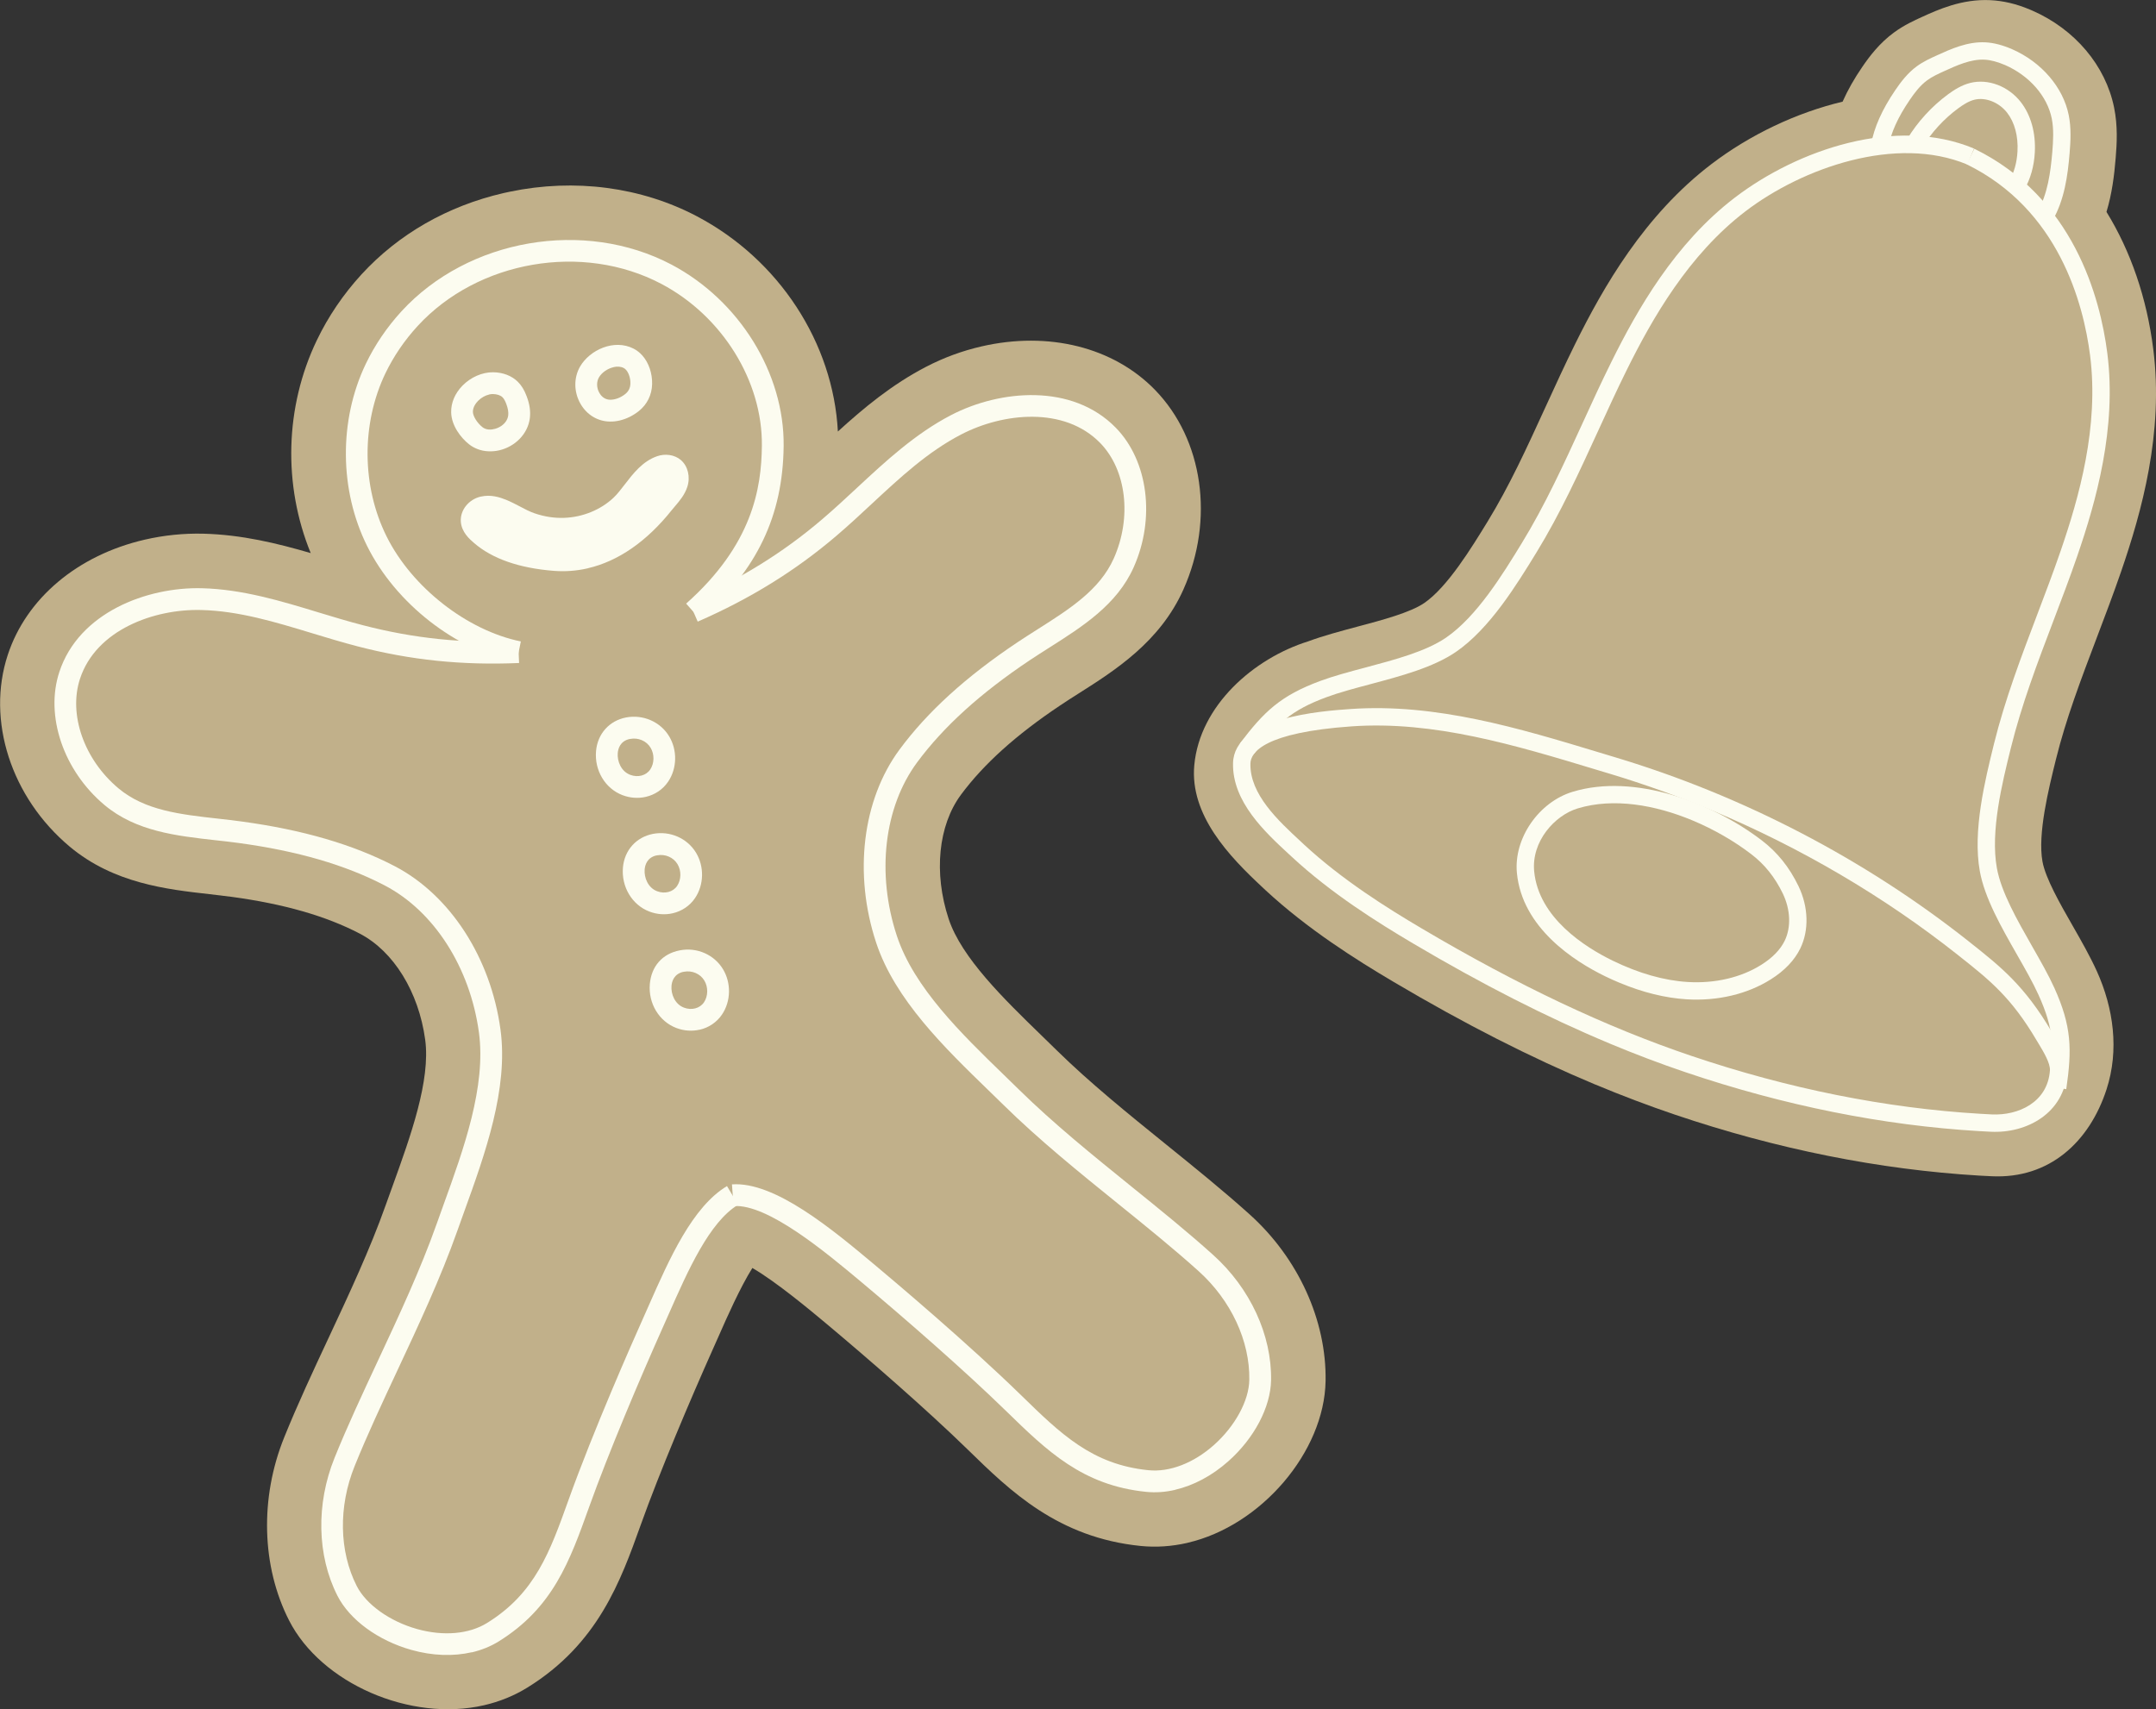 <?xml version="1.0" encoding="UTF-8"?>
<svg id="_レイヤー_2" data-name="レイヤー 2" xmlns="http://www.w3.org/2000/svg" viewBox="0 0 40.795 32.347">
  <rect x="0" y="0" width="40.795" height="32.347" fill="#333333" stroke="none"/>
  <g id="icon">
    <g>
      <g>
        <path d="M22.469,29.198c-.296.068-.593.088-.884.059-1.566-.158-2.47-1.04-3.268-1.819-.773-.755-1.897-1.732-2.692-2.397-.285-.238-.934-.781-1.389-1.045-.231.368-.487.947-.631,1.275l-.117.263c-.423.947-1.005,2.318-1.366,3.329-.378,1.055-.804,2.245-2.142,3.073-.249.154-.525.267-.821.335-1.394.322-3.083-.414-3.69-1.606-.52-1.022-.555-2.316-.092-3.462.253-.627.552-1.267.841-1.885.386-.826.785-1.679,1.079-2.509l.133-.369c.337-.934.72-1.993.615-2.765-.123-.904-.597-1.672-1.237-2.006-.64-.334-1.434-.562-2.429-.697-.136-.018-.275-.034-.413-.05-.808-.091-1.814-.203-2.646-.899-1.11-.93-1.581-2.388-1.173-3.63.352-1.071,1.321-1.886,2.591-2.18.365-.084.738-.122,1.109-.113.73.019,1.394.181,2.032.367-.526-1.287-.489-2.766.115-4.026.216-.451.501-.871.846-1.248.701-.763,1.629-1.295,2.687-1.539l.12-.026c1.229-.256,2.487-.09,3.543.467,1.554.82,2.576,2.396,2.664,4.071.492-.448,1.02-.887,1.67-1.225.329-.171.681-.301,1.046-.385,1.271-.293,2.499.014,3.285.823.911.937,1.128,2.455.537,3.777-.442.991-1.297,1.533-1.983,1.968-.118.075-.235.149-.349.226-.834.557-1.448,1.111-1.878,1.691-.429.581-.518,1.48-.233,2.346.244.74,1.052,1.523,1.764,2.215l.282.275c.627.616,1.36,1.208,2.067,1.78.532.43,1.082.874,1.585,1.327.918.827,1.455,2.005,1.435,3.152-.023,1.338-1.219,2.74-2.612,3.061h0Z" fill="#c1b08a"/>
        <g>
          <path d="M9.774,12.541c-1.151-.234-2.287-1.121-2.827-2.207-.527-1.059-.537-2.38-.026-3.447.172-.359.4-.694.676-.996,1.262-1.374,3.459-1.754,5.11-.883,1.283.678,2.136,2.057,2.121,3.432-.015,1.323-.5,2.338-1.572,3.291l-.273-.308c1.254-1.114,1.425-2.181,1.433-2.987.014-1.225-.751-2.456-1.901-3.063-1.491-.787-3.474-.444-4.614.798-.249.272-.454.573-.609.895-.457.955-.449,2.137.023,3.086.479.963,1.523,1.78,2.54,1.987l-.082.404Z" fill="#fcfcf0"/>
          <path d="M8.928,31.268c-.35.081-.745.068-1.144-.044-.63-.177-1.167-.569-1.399-1.025-.387-.76-.408-1.735-.055-2.609.243-.602.524-1.202.82-1.837.396-.847.805-1.723,1.115-2.598l.131-.366c.378-1.045.805-2.229.666-3.252-.168-1.229-.85-2.294-1.782-2.78-.748-.39-1.653-.653-2.766-.804-.145-.02-.291-.036-.437-.052-.74-.083-1.505-.168-2.099-.666-.777-.651-1.129-1.687-.855-2.519.37-1.125,1.657-1.61,2.696-1.584.767.019,1.504.243,2.216.46.277.084.554.168.832.24.966.251,1.9.347,2.938.303l.017.412c-1.08.046-2.052-.054-3.059-.316-.284-.074-.566-.159-.848-.245-.718-.218-1.396-.424-2.107-.442-.893-.023-1.99.375-2.294,1.301-.222.676.077,1.53.729,2.075.499.418,1.17.493,1.88.572.15.017.299.034.446.054,1.162.158,2.111.435,2.902.847,1.047.547,1.814,1.731,1.999,3.09.153,1.123-.293,2.358-.687,3.448l-.13.363c-.317.895-.731,1.78-1.131,2.635-.294.63-.573,1.225-.812,1.817-.309.765-.294,1.613.04,2.268.178.351.627.671,1.142.815.498.139.982.097,1.324-.115.91-.563,1.188-1.342,1.541-2.327.475-1.325,1.2-2.967,1.411-3.438l.113-.255c.384-.869.819-1.855,1.475-2.248l.211.353c-.544.326-.951,1.248-1.31,2.061l-.114.257c-.431.965-1.025,2.365-1.396,3.403-.367,1.025-.682,1.906-1.714,2.545-.152.094-.324.163-.509.206Z" fill="#fcfcf0"/>
          <path d="M22.236,28.195c-.185.043-.369.056-.548.038-1.208-.122-1.877-.776-2.653-1.532-.792-.773-1.94-1.772-2.75-2.45-.659-.551-1.761-1.473-2.405-1.426l-.03-.411c.81-.059,1.902.854,2.699,1.521.396.331,1.767,1.489,2.771,2.468.753.735,1.345,1.313,2.409,1.42.401.041.854-.133,1.241-.477.4-.356.663-.84.669-1.233.012-.736-.346-1.504-.958-2.056-.474-.426-.984-.839-1.525-1.276-.735-.594-1.496-1.209-2.173-1.875l-.276-.269c-.832-.807-1.774-1.721-2.129-2.798-.43-1.302-.26-2.703.442-3.653.529-.717,1.261-1.382,2.237-2.034.124-.083.251-.163.378-.244.604-.383,1.174-.745,1.439-1.339.346-.775.241-1.674-.255-2.184-.679-.699-1.841-.574-2.632-.163-.632.328-1.15.81-1.7,1.321-.216.201-.432.402-.655.592-.774.662-1.634,1.195-2.63,1.629l-.165-.378c.959-.418,1.785-.929,2.527-1.565.219-.187.431-.384.643-.581.545-.507,1.109-1.031,1.79-1.385.923-.479,2.292-.607,3.118.242.611.628.749,1.714.336,2.639-.316.708-.966,1.12-1.595,1.519-.124.079-.248.158-.37.239-.935.625-1.633,1.258-2.134,1.936-.624.845-.771,2.102-.382,3.28.323.981,1.227,1.858,2.024,2.631l.278.271c.663.652,1.416,1.26,2.143,1.848.545.44,1.059.856,1.541,1.29.7.63,1.109,1.516,1.095,2.369-.009.511-.318,1.099-.808,1.534-.309.275-.659.46-1.009.541Z" fill="#fcfcf0"/>
          <path d="M9.447,8.522c-.07.016-.143.023-.217.018-.131-.007-.258-.055-.356-.133-.151-.119-.331-.349-.337-.601-.005-.183.072-.364.216-.51.157-.159.373-.253.578-.251.185.002.352.066.467.18.069.068.123.156.166.271h0c.059.153.078.291.061.422-.039.296-.28.535-.578.604ZM9.256,7.466c-.074.017-.151.06-.21.12-.037.038-.1.116-.098.21.002.082.083.211.181.288.032.026.077.042.124.045.154.008.341-.099.363-.266.008-.06-.004-.135-.037-.221h0c-.022-.058-.045-.099-.071-.124-.038-.038-.105-.06-.183-.061-.022,0-.046.003-.07.008Z" fill="#fcfcf0"/>
          <path d="M11.725,7.958c-.06.014-.122.021-.182.02-.232-.002-.441-.128-.56-.338-.127-.223-.129-.493-.006-.705.181-.311.641-.527,1.012-.337.06.031.115.074.163.127h0c.123.137.193.341.187.548-.006.201-.094.38-.25.505-.111.089-.236.15-.365.18ZM11.608,6.949c-.113.026-.223.103-.275.193-.049.085-.046.2.008.294.027.048.09.128.206.129.094,0,.196-.038.286-.11.06-.048.093-.115.095-.195.003-.099-.03-.203-.082-.26h0c-.014-.016-.029-.028-.045-.036-.057-.029-.125-.032-.192-.016Z" fill="#fcfcf0"/>
          <g>
            <path d="M12.748,8.863c-.067-.057-.167-.062-.25-.032-.328.116-.506.511-.747.739-.285.269-.674.423-1.068.437-.213.008-.427-.027-.628-.095-.197-.067-.366-.184-.557-.262-.112-.046-.236-.079-.354-.051-.118.028-.225.133-.218.254.006.11.095.194.179.266.375.324.909.44,1.39.478.861.068,1.547-.432,2.058-1.073.094-.117.211-.229.258-.376.032-.099.018-.22-.062-.286Z" fill="#fcfcf0"/>
            <path d="M11.122,10.755c-.211.049-.426.065-.645.048-.656-.052-1.163-.229-1.508-.528-.084-.072-.239-.206-.25-.411-.011-.212.15-.413.376-.466h.004c.186-.044.36.013.476.06.09.037.175.081.261.126.092.049.184.098.284.132.186.063.373.091.555.084.35-.012.691-.152.934-.381.071-.067.14-.157.214-.253.157-.204.334-.435.607-.531.156-.056.333-.03.451.069h0c.135.115.185.319.125.507-.049.152-.146.266-.232.367l-.062.074c-.475.597-1.017.97-1.59,1.102ZM9.192,9.799c-.03.011-.059.034-.061.045.001.012.02.044.108.12.277.24.705.384,1.271.428.679.053,1.311-.282,1.881-.996l.07-.084c.067-.078.13-.152.153-.226.01-.03.006-.057.001-.066-.008-.002-.026-.005-.049.004-.157.055-.283.219-.417.393-.08.104-.163.212-.257.301-.314.297-.753.477-1.202.494-.232.009-.469-.027-.702-.106-.126-.043-.237-.101-.344-.157-.074-.038-.147-.077-.225-.109-.099-.04-.173-.054-.228-.041Z" fill="#fcfcf0"/>
          </g>
          <path d="M12.221,15.08c-.142.033-.297.024-.445-.033-.325-.125-.53-.467-.498-.833.029-.33.253-.575.567-.636.323-.062.651.081.817.358h0c.157.261.15.605-.019.856-.101.15-.253.249-.422.288ZM11.91,13.986c-.176.041-.214.182-.221.265-.013.154.062.346.235.412.146.056.301.015.379-.1.08-.118.082-.288.007-.413-.078-.129-.233-.195-.386-.166-.004,0-.009.002-.013.003Z" fill="#fcfcf0"/>
          <path d="M12.73,17.283c-.142.033-.297.024-.445-.033-.325-.125-.53-.467-.498-.833.029-.33.253-.574.567-.636.323-.062.651.082.817.358h0c.157.261.15.605-.019.856-.101.15-.253.249-.422.288ZM12.419,16.189c-.176.041-.214.182-.221.265-.013.154.062.346.235.412.146.056.301.015.379-.1.08-.118.082-.288.007-.413-.078-.129-.233-.195-.386-.166-.004,0-.009.002-.013.003Z" fill="#fcfcf0"/>
          <path d="M13.239,19.486c-.142.033-.297.024-.445-.033-.325-.125-.53-.467-.498-.832.029-.331.233-.572.568-.636.322-.063.65.081.817.358.157.261.15.605-.019.856-.101.15-.253.249-.422.288ZM12.927,18.392c-.176.041-.214.182-.221.265-.013.155.063.346.235.412.145.056.301.015.379-.1.08-.118.082-.288.007-.413h0c-.078-.129-.233-.195-.386-.166-.005,0-.009.002-.014.003Z" fill="#fcfcf0"/>
        </g>
      </g>
      <g>
        <path d="M30.181,20.523c-1.216-.509-2.463-1.143-3.81-1.94-.71-.42-1.629-.998-2.429-1.74,0,0-.052-.048-.052-.049-.631-.587-1.379-1.367-1.292-2.314.105-1.13,1.125-2.02,2.153-2.342.289-.107.613-.193.926-.277.472-.125,1.007-.268,1.272-.449.438-.3.894-1.044,1.196-1.537.414-.675.746-1.402,1.098-2.171.184-.402.368-.804.564-1.2.532-1.073,1.304-2.428,2.574-3.397.731-.558,1.609-.974,2.484-1.183.096-.216.22-.436.374-.66.134-.196.323-.448.601-.651.19-.139.384-.227.525-.291.3-.137.756-.345,1.294-.319.248.012.493.07.75.178l.049.021c.805.354,1.382,1.039,1.544,1.832.072.355.053.68.03.957-.027.331-.07.677-.174,1.019.46.746.763,1.631.885,2.594.202,1.584-.22,3.086-.61,4.218-.144.418-.301.831-.458,1.245-.3.791-.584,1.538-.774,2.307-.139.561-.348,1.408-.254,1.93.057.316.331.797.574,1.221.161.282.327.573.454.853.318.703.426,1.496.184,2.239-.324.995-1.083,1.696-2.174,1.643l-.232-.012c-1.893-.113-3.832-.501-5.765-1.155-.496-.168-1.003-.36-1.508-.571Z" fill="#c1b08a"/>
        <g>
          <path d="M23.721,14.27l-.262-.198c.46-.609.773-.908,1.524-1.186.252-.093.543-.171.852-.253.562-.15,1.143-.304,1.525-.565.583-.399,1.074-1.2,1.432-1.785.44-.717.798-1.501,1.145-2.258.18-.395.361-.789.554-1.178.492-.993,1.202-2.243,2.337-3.109,1.187-.906,3.046-1.545,4.524-.927l-.127.303c-1.349-.564-3.122.063-4.198.885-1.08.825-1.765,2.033-2.242,2.994-.191.385-.37.777-.549,1.168-.351.766-.713,1.559-1.163,2.293-.374.61-.886,1.446-1.526,1.884-.428.293-1.037.455-1.626.612-.301.08-.585.156-.822.244-.664.246-.937.495-1.376,1.076Z" fill="#fcfcf0"/>
          <path d="M38.773,20.563c.105-.72.091-1.09-.201-1.735-.104-.231-.25-.486-.404-.756-.302-.529-.615-1.077-.707-1.587-.137-.764.098-1.715.269-2.41.207-.836.516-1.65.815-2.437.153-.403.306-.806.446-1.213.349-1.014.728-2.35.557-3.698-.126-.986-.596-2.766-2.335-3.617l.144-.295c1.878.918,2.383,2.819,2.517,3.87.18,1.416-.211,2.8-.572,3.847-.141.41-.296.816-.45,1.222-.296.778-.601,1.583-.803,2.4-.165.666-.39,1.578-.265,2.273.082.455.38.977.668,1.483.158.277.308.539.419.784.329.729.336,1.163.226,1.918l-.325-.048Z" fill="#fcfcf0"/>
          <path d="M30.45,19.745c-1.184-.495-2.411-1.12-3.715-1.892-.675-.4-1.546-.946-2.289-1.635l-.052-.048c-.456-.421-1.08-.998-1.063-1.728.02-.87,1.678-.986,2.223-1.024,1.615-.113,3.19.363,4.712.824l.301.091c2.413.725,4.724,1.929,6.683,3.481l.026.021c.577.457,1.033.818,1.548,1.695l.038.063c.114.189.27.448.253.687-.055.79-.768,1.171-1.444,1.138l-.223-.012c-1.82-.108-3.688-.483-5.551-1.113-.477-.161-.959-.344-1.448-.548ZM32.395,15.337c-.63-.263-1.272-.494-1.922-.69l-.302-.091c-1.494-.452-3.039-.919-4.594-.81-1.657.116-1.912.491-1.917.704-.013.582.525,1.079.957,1.479l.052.049c.72.668,1.571,1.202,2.233,1.593,1.823,1.078,3.491,1.867,5.101,2.411,1.836.621,3.674.989,5.465,1.096l.219.012c.501.024,1.059-.227,1.101-.833.009-.135-.121-.351-.207-.494l-.04-.066c-.484-.824-.897-1.151-1.469-1.604l-.026-.021c-1.399-1.108-2.981-2.036-4.651-2.735Z" fill="#fcfcf0"/>
          <path d="M35.402,2.739c.059-.328.21-.666.461-1.035.103-.151.232-.323.408-.451.122-.089.259-.151.38-.206.257-.117.576-.263.915-.246.159.008.326.052.508.131.554.243.963.72,1.069,1.244.05.247.036.494.017.725-.035.428-.099.878-.318,1.264l-.286-.163c.188-.331.244-.738.277-1.129.017-.208.03-.427-.011-.632-.085-.421-.423-.808-.88-1.009-.144-.061-.273-.097-.391-.103-.26-.013-.527.109-.763.217-.112.051-.227.103-.322.173-.136.099-.243.243-.33.371-.225.329-.359.626-.409.908l-.323-.058Z" fill="#fcfcf0"/>
          <path d="M36.365,2.805l-.281-.17c.199-.329.469-.624.779-.852.106-.077.249-.172.418-.214.337-.084.722.062.956.363.191.245.285.583.265.952-.014.262-.083.506-.199.704l-.284-.166c.09-.154.144-.346.155-.556.016-.29-.054-.55-.196-.733-.154-.197-.408-.298-.618-.246-.114.028-.222.101-.303.16-.276.202-.515.464-.692.756Z" fill="#fcfcf0"/>
          <path d="M30.645,18.599c-.092-.038-.184-.08-.277-.125-.58-.283-1.568-.914-1.666-1.956-.061-.651.412-1.339,1.056-1.534,1.173-.355,2.64.205,3.574.917.298.227.526.511.698.868.19.394.202.835.035,1.179-.109.224-.297.422-.56.587-.441.278-1.004.412-1.587.377-.408-.025-.834-.13-1.272-.313ZM32.029,15.528c-.71-.297-1.501-.434-2.176-.229-.437.132-.877.625-.824,1.189.083.882.965,1.438,1.483,1.691.495.241.975.378,1.425.405.514.031,1.009-.085,1.392-.327.21-.132.358-.285.44-.453.124-.255.111-.589-.035-.893-.149-.309-.345-.554-.601-.749-.316-.241-.697-.464-1.104-.634Z" fill="#fcfcf0"/>
        </g>
      </g>
    </g>
  </g>
</svg>
